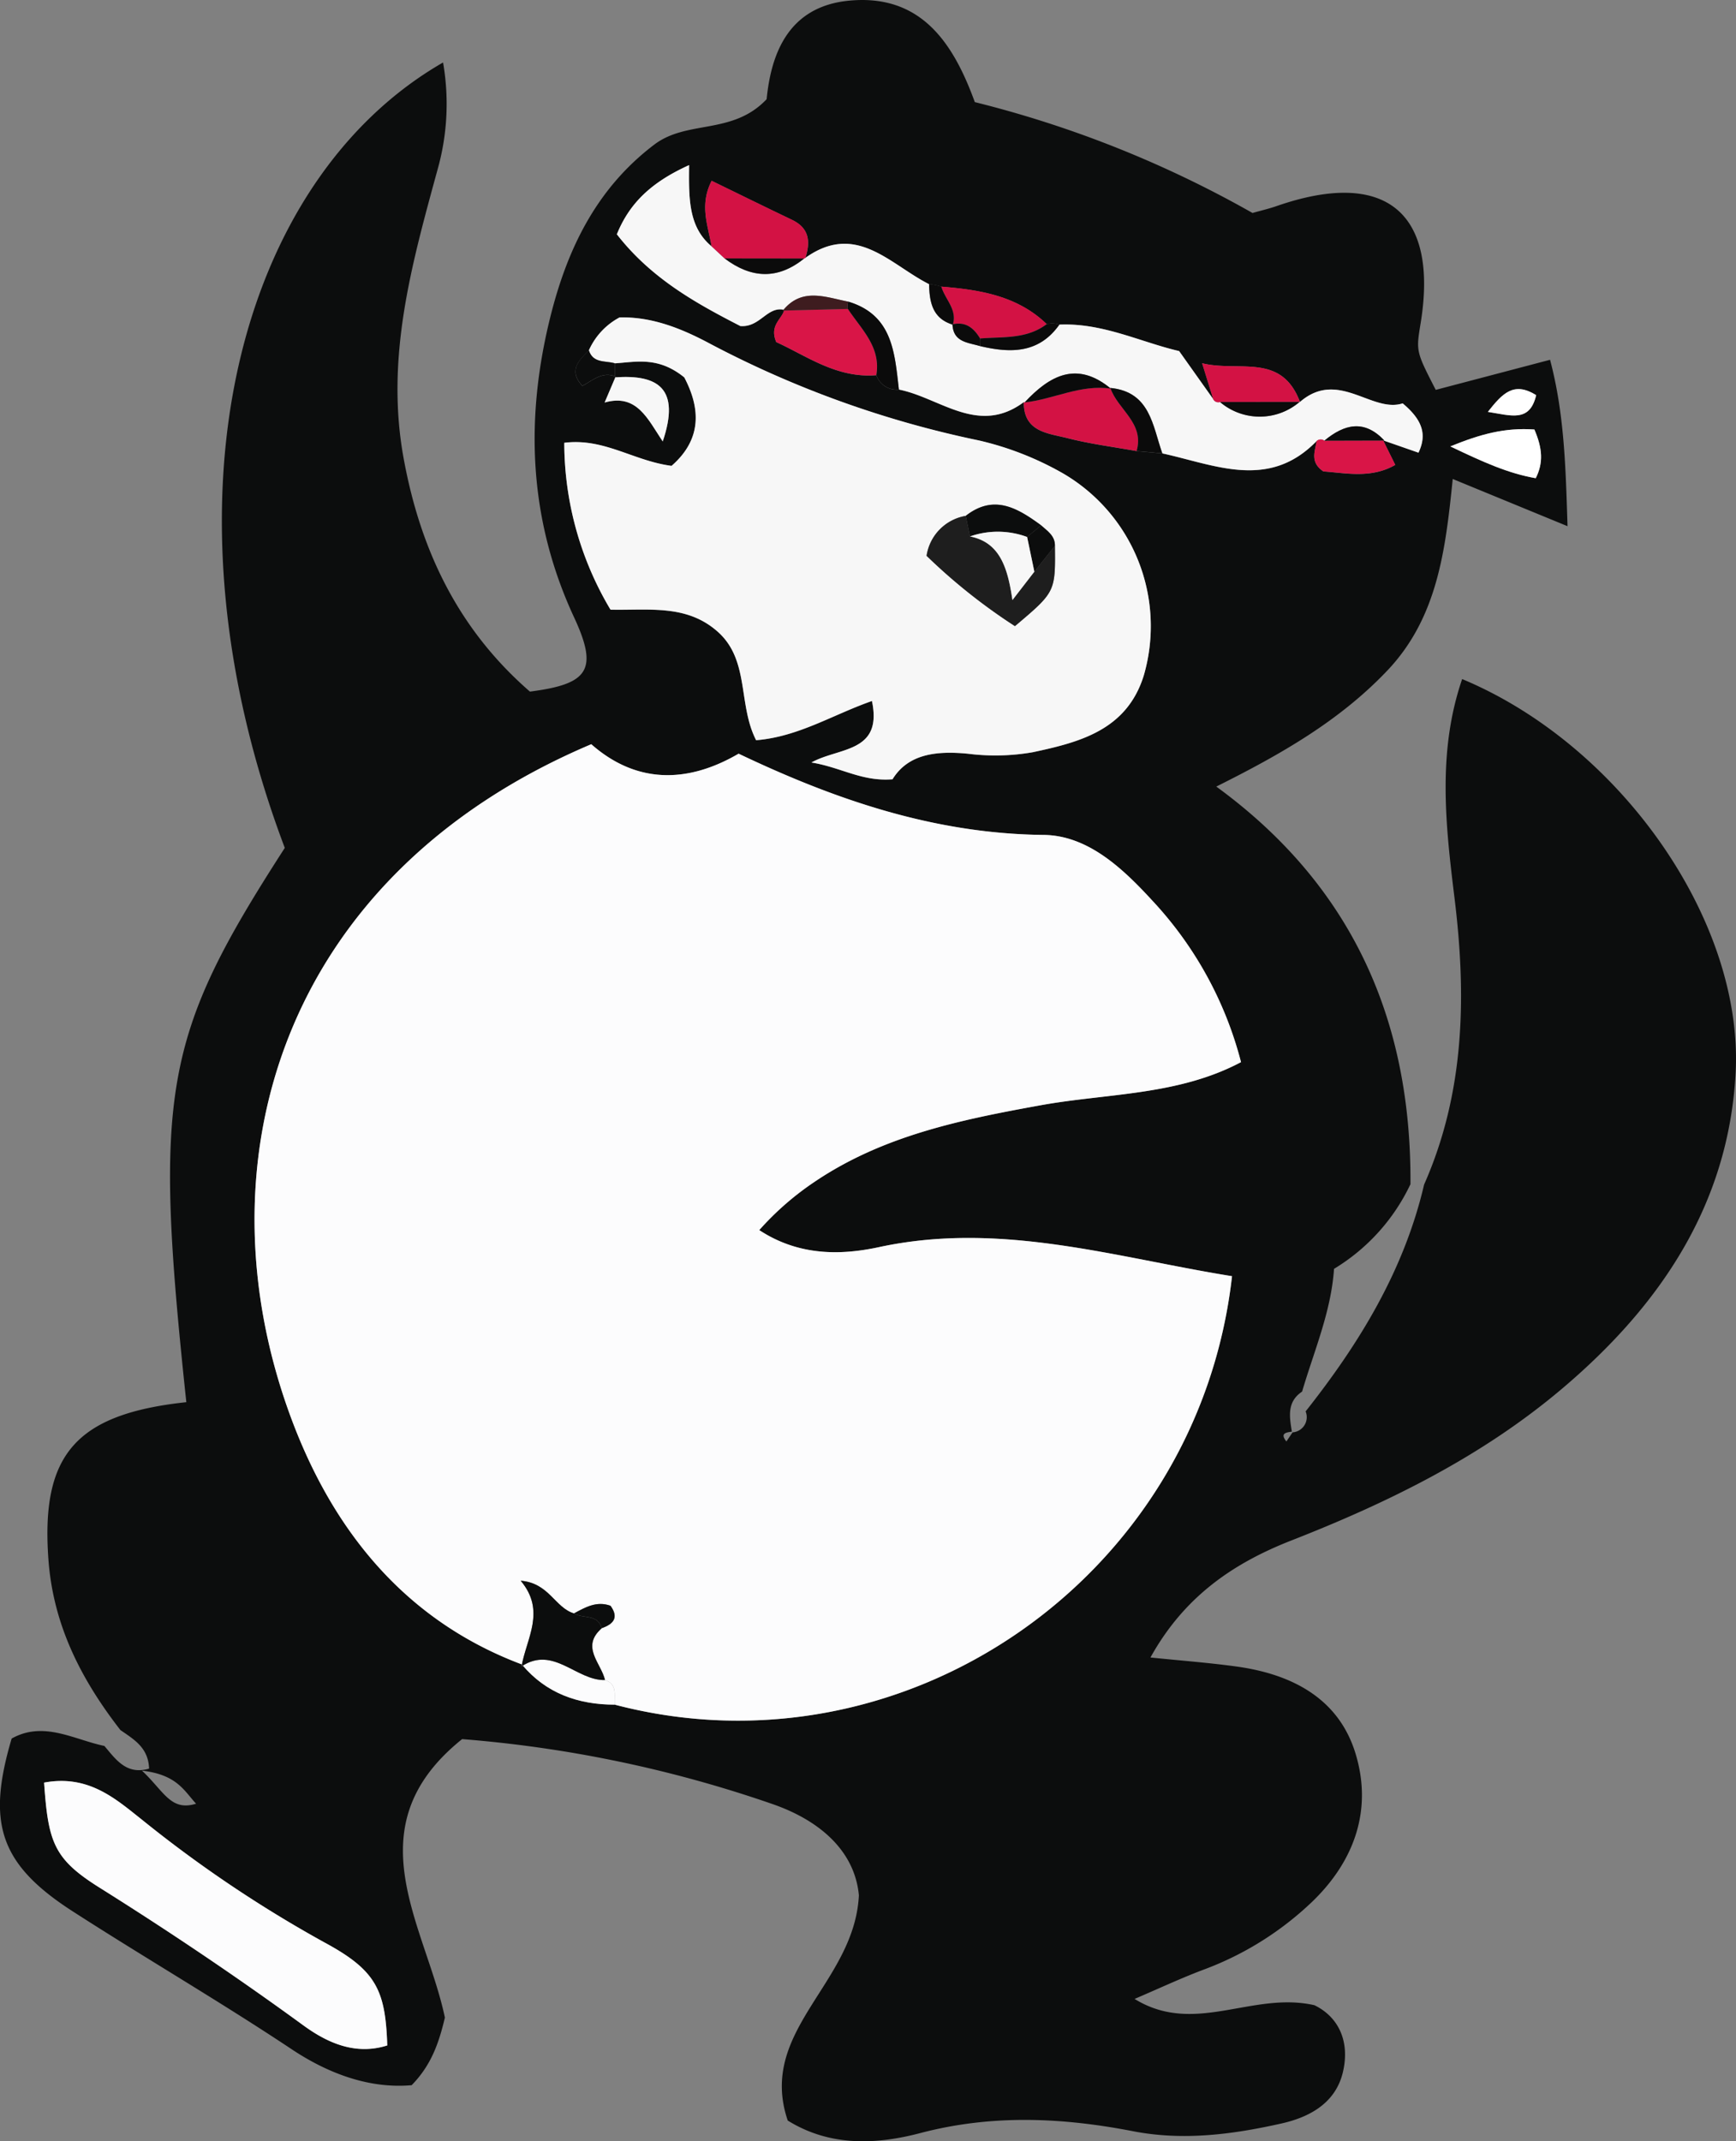 <svg id="グループ_25" data-name="グループ 25" xmlns="http://www.w3.org/2000/svg" width="203.661" height="251.184" viewBox="0 0 203.661 251.184">
  <rect x="0" y="0" width="203.661" height="251.184" fill="#808080" stroke="none"/>
  <path id="パス_91" data-name="パス 91" d="M243.847,568.543c-4.584-5.908-7.866-12.283-8.428-19.975-.9-12.271,3.155-17.064,16.177-18.467-3.872-36.4-2.715-42.913,11.551-65.019-15.5-41.074-5.3-78.41,18.568-92.136a28.351,28.351,0,0,1-.665,12.634c-3,11-6.11,21.962-3.974,33.729,1.984,10.932,6.473,20.179,14.83,27.437,6.847-.881,8.059-2.514,5.185-8.7-5.289-11.384-5.767-23.085-2.859-34.976,1.95-7.977,5.334-15.242,12.265-20.493,3.875-2.936,9.176-1.091,13.178-5.324.522-5.318,2.54-10.9,9.723-11.565,8.353-.775,12.162,4.912,14.7,11.906A129.157,129.157,0,0,1,376.678,390.6c.987-.28,1.94-.5,2.859-.821,12.717-4.409,19,.723,16.858,13.786-.536,3.276-.536,3.276,1.779,7.786l13.41-3.529c1.667,6.283,1.831,12.5,2.049,19.52l-13.466-5.536c-.852,8.263-1.748,16.244-7.695,22.494-5.534,5.816-12.3,9.723-20.045,13.587,15.993,11.658,22.909,27.495,22.779,46.645a23.169,23.169,0,0,1-8.966,9.928c-.343,5.038-2.346,9.636-3.745,14.4-1.806,1.207-1.483,2.956-1.2,4.7-.717.095-1.407.205-.642,1.148l.723-1.066a1.786,1.786,0,0,0,1.531-2.459c6.32-7.987,11.551-16.544,13.9-26.606,4.793-10.832,4.978-22.169,3.565-33.646-1.057-8.592-2.013-17.153.9-25.655C419.8,453,434.308,473.62,433.353,491.487c-.826,15.447-8.857,27.294-20.344,37.017-9.423,7.978-20.346,13.347-31.759,17.815-6.78,2.654-12.562,6.542-16.546,13.733,3.619.372,6.86.614,10.072,1.056,6.463.886,11.983,3.7,13.975,10.175,2.015,6.552-.06,12.579-5.048,17.395a37.084,37.084,0,0,1-12.84,8.021c-2.586.976-5.1,2.156-8.021,3.406,7.053,4.345,13.791-.924,21.1.737,2.8,1.362,4.184,4.2,3.348,7.816-.843,3.643-3.884,5.307-7.2,6.054-5.73,1.289-11.536,2.056-17.427.912-8.321-1.615-16.557-1.99-24.941.213-5.128,1.348-10.575,1.633-15.57-1.465-3.581-10.561,7.836-16.055,8.347-26.424-.481-5.136-4.492-8.744-10.128-10.7a146.164,146.164,0,0,0-36.42-7.621c-12.9,10.351-4.3,21.824-2.021,32.667-.7,2.949-1.575,5.554-3.9,7.931-5.073.443-9.9-1.445-14.047-4.2-8.456-5.626-17.229-10.724-25.75-16.216-8.646-5.577-10.028-10.446-7.128-20.249,3.752-2.1,7.27.113,10.88.869,1.357,1.607,2.611,3.435,5.242,2.658-.083-2.494-1.825-3.447-3.386-4.54m58.033-158.659c0-.549,0-1.1,0-1.644,2.511-.162,5.09-.829,8.142,1.652,1.751,3.331,2.281,7.085-1.494,10.376-4.459-.579-7.92-3.291-12.585-2.706a38.235,38.235,0,0,0,5.424,19.577c4.5.1,8.9-.659,12.553,2.565,3.8,3.351,2.37,8.549,4.529,12.748,4.964-.4,9.024-3.012,13.587-4.6,1.281,6.1-3.866,5.412-7.1,7.213,3.475.561,5.91,2.262,9.513,1.97,1.843-2.991,5.153-3.355,8.844-3a25.427,25.427,0,0,0,7.613-.176c5.511-1.175,11.042-2.6,13.026-9.017a20.744,20.744,0,0,0-9.446-23.669,36.381,36.381,0,0,0-9.882-3.881,119.5,119.5,0,0,1-31.4-11.264c-3.306-1.78-6.852-3.271-10.78-3.17a8.109,8.109,0,0,0-3.6,3.864c-1.241,1.207-2.4,2.43-.754,4.164,1.24-.67,2.333-1.727,3.9-1.094-.365.856-.729,1.711-1.295,3.044,3.778-1.074,5.036,1.915,6.817,4.566,2.1-6.217-.545-7.881-5.608-7.514m50.657-6.248c-3.457-3.34-7.857-4.028-12.368-4.4a6.12,6.12,0,0,0-1.434-.288c-4.567-2.292-8.55-7.342-14.51-3.084.6-1.88.478-3.483-1.566-4.459-3.133-1.5-6.247-3.032-9.435-4.583-1.475,2.885-.4,5.28-.011,7.684-2.72-2.278-2.669-5.611-2.631-9.524-4.483,2.027-7.007,4.5-8.476,8.116,4.074,5.242,9.394,8.142,14.487,10.763,2.333.185,3.141-2.366,5.16-1.9-.288,1.117-1.785,1.789-.947,3.783,3.51,1.578,7.059,4.263,11.74,3.88a2.54,2.54,0,0,0,2.649,1.688c4.836.962,9.317,5.438,14.648,1.476-.023,3.527,2.879,3.643,5.168,4.23,2.646.679,5.378,1.019,8.072,1.506l3.015.277c6.179,1.345,12.49,4.338,18.1-1.446-.173,1.192-.823,2.461.792,3.558,2.663.189,5.608.86,8.436-.765L392,417.273c1.37.477,2.739.953,4.148,1.445.975-2.052.558-3.775-1.855-5.784-3.613,1.169-7.564-4.04-12.046-.168-2.185-5.809-7.135-3.472-11.477-4.537.588,1.908.944,3.057,1.3,4.206-1.267-1.784-2.533-3.567-4-5.637-4.5-1.043-8.974-3.332-14.048-3.1a2.476,2.476,0,0,0-1.483-.06M290.953,560.862c2.847,3.408,6.6,4.718,10.918,4.727,33.921,8.89,68.411-14.85,72.406-50.267-13.708-2.2-27.149-6.489-41.431-3.406-4.492.968-9.418,1.034-14.035-2a33.9,33.9,0,0,1,6.533-5.694c8.022-5.4,17.151-7.262,26.464-8.948,7.823-1.417,16.114-1.132,23.522-5.062a43.782,43.782,0,0,0-10.411-18.954c-3.451-3.76-7.54-7.644-12.757-7.7-12.8-.136-24.411-4.115-35.773-9.529-6.2,3.614-12.139,3.418-17.284-1.109-36.567,15.49-46.273,49.4-35.172,79.152,4.865,13.039,13.29,23.634,27.021,28.791M234.911,574.73c.487,6.993,1.125,8.946,6.484,12.308,8.169,5.125,16.144,10.488,23.932,16.17,2.8,2.042,6.1,3.541,9.843,2.353-.215-6.472-1.281-8.8-7.367-12.081a147.489,147.489,0,0,1-21.424-14.408c-3.075-2.433-6.251-5.312-11.468-4.342M409.745,416c-3.484-.239-6.332.544-9.861,1.983,3.86,1.845,6.8,3.172,10.022,3.731.9-1.8.8-3.478-.161-5.713m-5.459-2.067c2.718.418,4.911,1.278,5.669-1.964-2.6-1.621-3.922-.262-5.669,1.964M246.393,573.326c2.6,2.442,3.377,4.8,6.345,3.878-1.4-1.522-2.246-3.409-6.345-3.878" transform="translate(-229.737 -365.616)" fill="#0c0d0d"/>
  <path id="パス_92" data-name="パス 92" d="M280.582,530.539c-13.733-5.157-22.158-15.752-27.023-28.791-11.1-29.75-1.393-63.662,35.172-79.153,5.147,4.529,11.088,4.725,17.286,1.111,11.361,5.413,22.972,9.392,35.773,9.529,5.216.055,9.3,3.941,12.757,7.7a43.763,43.763,0,0,1,10.41,18.954c-7.406,3.93-15.7,3.645-23.522,5.061-9.312,1.687-18.44,3.545-26.464,8.949a33.94,33.94,0,0,0-6.533,5.694c4.618,3.034,9.544,2.968,14.036,2C336.757,478.51,350.2,482.8,363.9,485c-3.994,35.418-38.484,59.155-72.4,50.266-.135-1.065.374-2.387-1.16-2.891-.46-2.007-2.879-3.89-.382-6.081,1.4-.49,2.021-1.261,1.027-2.634-1.67-.591-2.965.2-4.284.895-2.235-.664-2.92-3.573-6.253-3.834,2.985,3.552.679,6.742.1,10.049Z" transform="translate(-219.366 -335.293)" fill="#fcfcfd"/>
  <path id="パス_93" data-name="パス 93" d="M275.826,393.785a8.106,8.106,0,0,1,3.6-3.866c3.928-.1,7.474,1.391,10.78,3.17a119.557,119.557,0,0,0,31.4,11.266,36.351,36.351,0,0,1,9.882,3.88,20.743,20.743,0,0,1,9.444,23.669c-1.983,6.418-7.514,7.843-13.025,9.018a25.49,25.49,0,0,1-7.615.175c-3.689-.354-7,.011-8.842,3-3.6.291-6.04-1.408-9.513-1.969,3.237-1.8,8.384-1.117,7.1-7.215-4.564,1.59-8.625,4.2-13.589,4.6-2.157-4.2-.731-9.4-4.528-12.748-3.653-3.222-8.058-2.468-12.555-2.565a38.242,38.242,0,0,1-5.422-19.575c4.665-.587,8.125,2.125,12.585,2.706,3.775-3.291,3.244-7.046,1.494-10.377-3.052-2.479-5.632-1.813-8.142-1.652-1.106-.334-2.559.032-3.057-1.521m53.055,20.523c-2.744-2.007-5.527-3.708-8.847-1.106a5.585,5.585,0,0,0-4.587,4.682,67.589,67.589,0,0,0,10.365,8.249c4.751-4.014,4.751-4.014,4.691-9.423.02-1.178-.882-1.736-1.622-2.4" transform="translate(-206.743 -352.684)" fill="#f7f7f7"/>
  <path id="パス_94" data-name="パス 94" d="M359.062,410.627c-5.611,5.784-11.922,2.793-18.1,1.446-1.152-3.257-1.422-7.215-6.095-7.676l.061.086c-3.988-3.3-7.169-1.557-10.123,1.617l-.1-.038c-5.332,3.961-9.814-.515-14.649-1.477-.5-4.285-.716-8.74-5.936-10.31-2.68-.521-5.451-1.716-7.681,1.05l.175-.09c-2.018-.467-2.827,2.084-5.16,1.9-5.093-2.622-10.413-5.522-14.487-10.762,1.469-3.616,3.994-6.09,8.477-8.116-.04,3.912-.089,7.244,2.629,9.524l1.54,1.433c3.1,2.343,6.21,2.52,9.319.011l.153-.087c5.962-4.258,9.942.792,14.51,3.086.048,2.1.389,4.031,2.787,4.754l-.041-.04c.084,2.1,1.814,2.125,3.225,2.551,3.559.841,6.907.9,9.314-2.517,5.075-.228,9.55,2.061,14.049,3.1l4,5.637a.661.661,0,0,0,.8.342,7.191,7.191,0,0,0,9.333-.011h.049c4.483-3.872,8.433,1.338,12.046.169,2.413,2.01,2.831,3.732,1.855,5.784l-4.148-1.445.144.021c-2.353-2.516-4.7-1.923-7.039.018a.711.711,0,0,0-.907.041" transform="translate(-204.601 -358.89)" fill="#f7f7f7"/>
  <path id="パス_95" data-name="パス 95" d="M233.114,502.164c5.217-.97,8.393,1.909,11.468,4.342a147.471,147.471,0,0,0,21.423,14.409c6.086,3.283,7.154,5.609,7.368,12.081-3.74,1.188-7.042-.309-9.843-2.353-7.788-5.683-15.764-11.046-23.934-16.171-5.358-3.362-6-5.315-6.483-12.308" transform="translate(-227.94 -293.051)" fill="#fcfcfd"/>
  <path id="パス_96" data-name="パス 96" d="M286.016,388.572l-1.538-1.434c-.394-2.4-1.465-4.8.011-7.684,3.188,1.552,6.3,3.087,9.435,4.583,2.042.976,2.165,2.579,1.566,4.459l-.153.087-9.32-.011" transform="translate(-201.002 -358.251)" fill="#d31244"/>
  <path id="パス_97" data-name="パス 97" d="M308.126,396.986l.1.038c3.4-.368,6.578-2.151,10.123-1.616l-.061-.086c.858,2.537,4.03,4.111,3.081,7.4-2.7-.487-5.427-.827-8.072-1.506-2.289-.588-5.191-.7-5.168-4.23" transform="translate(-188.021 -349.814)" fill="#d31244"/>
  <path id="パス_98" data-name="パス 98" d="M301,397.037c-4.681.383-8.229-2.3-11.741-3.88-.837-1.993.659-2.666.948-3.783l-.176.09,7.632-.2c1.575,2.392,3.9,4.459,3.337,7.77" transform="translate(-198.194 -353.029)" fill="#d91547"/>
  <path id="パス_99" data-name="パス 99" d="M323.88,397.974a.664.664,0,0,1-.8-.34c-.354-1.149-.709-2.3-1.3-4.206,4.342,1.063,9.293-1.272,11.477,4.535h-.049l-9.332.011" transform="translate(-180.753 -350.815)" fill="#d31244"/>
  <path id="パス_100" data-name="パス 100" d="M350.649,398.515c.962,2.235,1.062,3.91.161,5.713-3.224-.559-6.164-1.886-10.023-3.731,3.53-1.439,6.378-2.223,9.863-1.983" transform="translate(-170.64 -348.131)" fill="#fff"/>
  <path id="パス_101" data-name="パス 101" d="M301.812,387.556c4.512.375,8.913,1.062,12.368,4.4-2.34,1.793-5.137,1.466-7.817,1.687-.734-1.227-1.693-2.015-3.239-1.662l.041.04c.541-1.79-.925-2.971-1.353-4.468" transform="translate(-191.381 -353.94)" fill="#d31244"/>
  <path id="パス_102" data-name="パス 102" d="M330.644,399.447a.711.711,0,0,1,.907-.041l7.039-.018-.144-.022,1.426,2.874c-2.828,1.624-5.773.953-8.435.765-1.615-1.1-.967-2.366-.794-3.558" transform="translate(-176.184 -347.71)" fill="#d91547"/>
  <path id="パス_103" data-name="パス 103" d="M279.462,495.074c1.534.5,1.025,1.826,1.158,2.891-4.316-.008-8.071-1.318-10.917-4.725l-.034.23c3.757-2.474,6.426,1.695,9.792,1.6" transform="translate(-208.486 -297.994)" fill="#fcfcfd"/>
  <path id="パス_104" data-name="パス 104" d="M277.242,394.542c5.062-.368,7.707,1.3,5.608,7.514-1.779-2.651-3.037-5.641-6.817-4.566l1.295-3.044Z" transform="translate(-205.1 -350.274)" fill="#f7f7f7"/>
  <path id="パス_105" data-name="パス 105" d="M298.01,397.333c.565-3.311-1.762-5.378-3.337-7.77a1.5,1.5,0,0,1,.049-.853c5.22,1.57,5.432,6.025,5.936,10.312a2.537,2.537,0,0,1-2.648-1.688" transform="translate(-195.202 -353.326)" fill="#0b0b0b"/>
  <path id="パス_106" data-name="パス 106" d="M317.837,402.717c.948-3.29-2.223-4.863-3.08-7.4,4.673.463,4.943,4.42,6.093,7.678q-1.505-.14-3.014-.277" transform="translate(-184.492 -349.81)" fill="#0b0b0b"/>
  <path id="パス_107" data-name="パス 107" d="M304.786,392.148c2.68-.221,5.477.1,7.819-1.689a2.476,2.476,0,0,1,1.483.06c-2.409,3.418-5.756,3.357-9.316,2.517a2.475,2.475,0,0,0,.014-.889" transform="translate(-189.806 -352.44)" fill="#0b0b0b"/>
  <path id="パス_108" data-name="パス 108" d="M343.66,398.081c1.747-2.226,3.069-3.585,5.669-1.966-.757,3.242-2.951,2.383-5.669,1.966" transform="translate(-169.111 -349.763)" fill="#fff"/>
  <path id="パス_109" data-name="パス 109" d="M275.37,392.441c.5,1.554,1.95,1.189,3.057,1.523v1.644l.086-.1c-1.564-.633-2.658.424-3.9,1.094-1.644-1.734-.489-2.957.754-4.164" transform="translate(-206.287 -351.34)" fill="#0c0d0d"/>
  <path id="パス_110" data-name="パス 110" d="M302.31,387.656c.427,1.5,1.894,2.678,1.353,4.468-2.4-.723-2.74-2.654-2.787-4.754a6.089,6.089,0,0,1,1.434.286" transform="translate(-191.879 -354.039)" fill="#0b0b0b"/>
  <path id="パス_111" data-name="パス 111" d="M279.5,498.292c-3.366.09-6.035-4.079-9.792-1.6.579-3.308,2.885-6.5-.1-10.049,3.332.261,4.017,3.17,6.253,3.834,1.042.66,2.779.018,3.256,1.739-2.5,2.191-.077,4.074.383,6.081" transform="translate(-208.521 -301.211)" fill="#0c0d0d"/>
  <path id="パス_112" data-name="パス 112" d="M276.942,491.26c-.476-1.719-2.214-1.077-3.256-1.737,1.318-.691,2.614-1.486,4.282-.895,1,1.371.378,2.143-1.027,2.632" transform="translate(-206.349 -300.263)" fill="#0c0d0d"/>
  <path id="パス_113" data-name="パス 113" d="M315.743,408.623c.058,5.409.058,5.409-4.691,9.423a67.61,67.61,0,0,1-10.367-8.249,5.583,5.583,0,0,1,4.589-4.682q.251,1.2.5,2.41c3.5.688,4.419,3.633,4.98,7.463,1.361-1.76,1.967-2.545,2.571-3.328q1.207-1.519,2.416-3.037" transform="translate(-191.981 -344.596)" fill="#1e1e1e"/>
  <path id="パス_114" data-name="パス 114" d="M304.183,407.984q-.253-1.2-.5-2.41c3.319-2.6,6.1-.9,8.845,1.106l-1.641,1.367a9.873,9.873,0,0,0-6.7-.063" transform="translate(-190.387 -345.056)" fill="#0c0d0d"/>
  <path id="パス_115" data-name="パス 115" d="M311.647,408.239q-1.209,1.519-2.416,3.037l-.849-4.072,1.641-1.367c.74.667,1.642,1.223,1.624,2.4" transform="translate(-187.885 -344.212)" fill="#0c0d0d"/>
  <path id="パス_116" data-name="パス 116" d="M318.312,395.99c-3.545-.535-6.722,1.249-10.123,1.616,2.954-3.173,6.135-4.918,10.123-1.616" transform="translate(-187.987 -350.397)" fill="#0b0b0b"/>
  <path id="パス_117" data-name="パス 117" d="M323.152,396.4l9.332-.011a7.191,7.191,0,0,1-9.332.011" transform="translate(-180.024 -349.24)" fill="#0b0b0b"/>
  <path id="パス_118" data-name="パス 118" d="M285.223,385.4l9.32.011c-3.11,2.51-6.216,2.332-9.32-.011" transform="translate(-200.209 -355.084)" fill="#0b0b0b"/>
  <path id="パス_119" data-name="パス 119" d="M297.359,388.956a1.488,1.488,0,0,0-.049.854l-7.632.2c2.231-2.766,5-1.57,7.681-1.051" transform="translate(-197.838 -353.571)" fill="#3e1c1f"/>
  <path id="パス_120" data-name="パス 120" d="M338.179,399.924l-7.039.018c2.341-1.941,4.685-2.534,7.039-.018" transform="translate(-175.774 -348.247)" fill="#0b0b0b"/>
  <path id="パス_121" data-name="パス 121" d="M305.906,392.139a2.477,2.477,0,0,1-.014.889c-1.41-.427-3.139-.449-3.225-2.551,1.546-.354,2.505.434,3.239,1.662" transform="translate(-190.926 -352.431)" fill="#0b0b0b"/>
  <path id="パス_122" data-name="パス 122" d="M310.71,406.942q.425,2.036.849,4.073l-2.571,3.328c-.561-3.83-1.482-6.775-4.98-7.463a9.873,9.873,0,0,1,6.7.063" transform="translate(-190.212 -343.951)" fill="#f7f7f7"/>
</svg>
